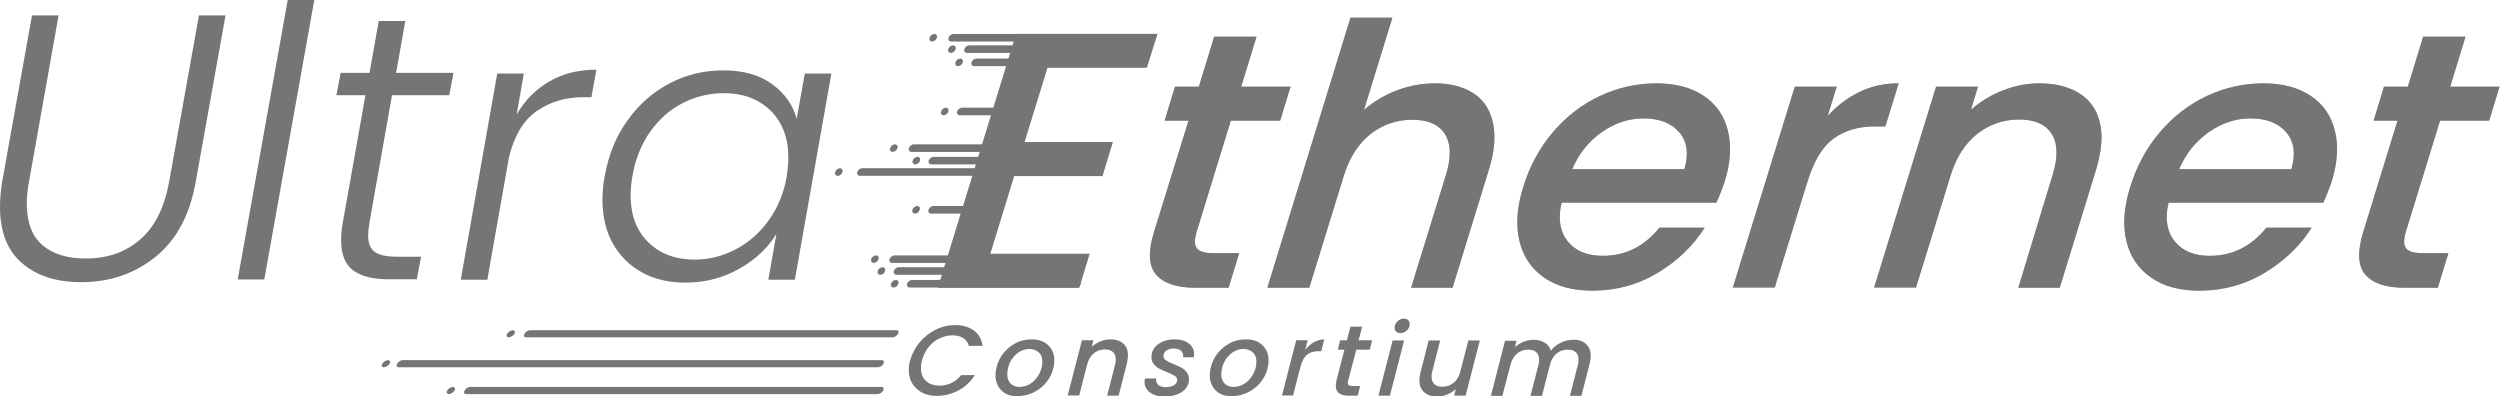 <?xml version="1.0" encoding="UTF-8"?> <svg xmlns="http://www.w3.org/2000/svg" width="246" height="39" viewBox="0 0 246 39" fill="none"><g clip-path="url(#clip0_11_2573)"><path d="M5.764 1.517L2.86 17.851C2.705 18.621 2.638 19.346 2.638 20.006C2.638 21.874 3.148 23.237 4.168 24.117C5.188 24.996 6.607 25.436 8.447 25.436C10.575 25.436 12.349 24.82 13.79 23.567C15.231 22.336 16.184 20.423 16.65 17.851L19.576 1.517H22.192L19.266 17.851C18.689 21.127 17.381 23.589 15.32 25.26C13.258 26.931 10.819 27.766 7.981 27.766C5.565 27.766 3.614 27.15 2.173 25.897C0.732 24.666 0 22.82 0 20.357C0 19.566 0.067 18.73 0.222 17.829L3.148 1.517H5.764Z" fill="#757575"></path><path d="M30.927 0L26.006 27.502H23.39L28.311 0H30.927Z" fill="#757575"></path><path d="M36.337 22.006C36.27 22.446 36.226 22.841 36.226 23.149C36.226 23.941 36.448 24.49 36.891 24.798C37.335 25.106 38.044 25.26 39.042 25.26H41.436L41.015 27.48H38.199C36.647 27.48 35.495 27.172 34.718 26.579C33.943 25.985 33.566 24.996 33.566 23.633C33.566 23.083 33.61 22.534 33.721 21.962L35.96 9.365H33.1L33.521 7.167H36.359L37.268 2.066H39.884L38.975 7.167H44.629L44.207 9.365H38.576L36.337 22.006Z" fill="#757575"></path><path d="M54.073 8.002C55.403 7.233 56.933 6.859 58.684 6.859L58.197 9.563H57.443C55.647 9.563 54.095 10.025 52.787 10.948C51.479 11.871 50.592 13.388 50.082 15.477L47.954 27.524H45.338L48.929 7.233H51.545L50.836 11.278C51.656 9.849 52.743 8.772 54.073 8.002Z" fill="#757575"></path><path d="M61.744 11.85C62.875 10.267 64.249 9.058 65.89 8.2C67.531 7.343 69.282 6.925 71.166 6.925C73.117 6.925 74.714 7.365 75.955 8.266C77.197 9.167 78.017 10.289 78.394 11.696L79.192 7.233H81.808L78.216 27.524H75.6L76.399 23.017C75.556 24.402 74.337 25.546 72.74 26.447C71.144 27.348 69.393 27.81 67.442 27.81C65.823 27.81 64.382 27.48 63.163 26.799C61.944 26.139 60.99 25.172 60.303 23.963C59.616 22.754 59.283 21.303 59.283 19.632C59.283 18.906 59.35 18.137 59.505 17.324C59.882 15.235 60.613 13.41 61.744 11.85ZM77.574 15.499C77.574 13.564 76.975 12.025 75.822 10.882C74.647 9.739 73.117 9.167 71.255 9.167C69.814 9.167 68.439 9.497 67.198 10.135C65.934 10.772 64.87 11.718 63.983 12.949C63.119 14.18 62.52 15.631 62.232 17.324C62.099 18.071 62.054 18.709 62.054 19.214C62.054 21.171 62.631 22.71 63.806 23.853C64.959 24.974 66.489 25.546 68.351 25.546C69.748 25.546 71.1 25.216 72.386 24.534C73.672 23.875 74.758 22.908 75.645 21.677C76.532 20.445 77.13 18.994 77.418 17.368C77.507 16.664 77.574 16.049 77.574 15.499Z" fill="#757575"></path><path d="M103.069 6.661L100.808 13.982H109.498L108.479 17.323H99.788L97.438 24.974H107.215L106.195 28.316H92.294L99.987 3.342H113.888L112.846 6.661H103.069Z" fill="#757575"></path><path d="M121.115 11.871L117.746 22.82C117.524 23.567 117.524 24.095 117.768 24.424C118.012 24.754 118.566 24.908 119.408 24.908H121.936L120.894 28.316H117.635C115.772 28.316 114.487 27.876 113.755 27.019C113.023 26.161 112.957 24.754 113.555 22.82L116.947 11.871H114.597L115.617 8.53H117.967L119.475 3.605H123.643L122.135 8.53H126.991L125.971 11.871H121.115Z" fill="#757575"></path><path d="M144.971 9.167C145.968 9.805 146.611 10.772 146.899 12.047C147.188 13.322 147.077 14.839 146.522 16.642L142.931 28.316H138.852L142.266 17.258C142.82 15.477 142.776 14.136 142.177 13.191C141.579 12.245 140.492 11.784 138.962 11.784C137.411 11.784 136.058 12.267 134.861 13.191C133.664 14.136 132.799 15.499 132.245 17.258L128.831 28.316H124.707L132.888 1.737H137.011L134.218 10.816C135.171 9.981 136.258 9.343 137.477 8.882C138.696 8.42 139.938 8.2 141.224 8.2C142.731 8.2 143.973 8.53 144.971 9.167Z" fill="#757575"></path><path d="M168.892 19.94H153.662C153.285 21.523 153.506 22.798 154.26 23.743C155.036 24.71 156.189 25.172 157.719 25.172C159.936 25.172 161.798 24.249 163.283 22.402H167.74C166.587 24.227 165.035 25.7 163.084 26.865C161.155 28.03 159.005 28.602 156.677 28.602C154.77 28.602 153.196 28.184 151.954 27.326C150.713 26.469 149.893 25.282 149.516 23.743C149.139 22.204 149.25 20.401 149.893 18.379C150.513 16.356 151.489 14.554 152.797 13.015C154.105 11.476 155.635 10.289 157.408 9.453C159.182 8.618 161.044 8.2 162.995 8.2C164.88 8.2 166.432 8.618 167.651 9.431C168.87 10.245 169.668 11.388 170.023 12.861C170.4 14.334 170.289 16.027 169.691 17.939C169.425 18.665 169.181 19.346 168.892 19.94ZM165.744 16.642C166.188 15.125 166.01 13.916 165.234 13.015C164.458 12.113 163.283 11.652 161.709 11.652C160.29 11.652 158.938 12.091 157.63 12.993C156.344 13.894 155.369 15.103 154.704 16.642H165.744Z" fill="#757575"></path><path d="M182.993 9.036C184.168 8.464 185.431 8.2 186.828 8.2L185.52 12.443H184.456C182.837 12.443 181.485 12.861 180.399 13.652C179.312 14.466 178.47 15.873 177.849 17.895L174.634 28.294H170.511L176.608 8.53H180.731L179.844 11.41C180.753 10.399 181.818 9.607 182.993 9.036Z" fill="#757575"></path><path d="M204.586 9.168C205.628 9.805 206.316 10.772 206.626 12.047C206.936 13.322 206.803 14.839 206.271 16.642L202.68 28.316H198.601L201.97 17.236C202.525 15.455 202.48 14.114 201.882 13.169C201.283 12.223 200.197 11.762 198.667 11.762C197.115 11.762 195.763 12.245 194.566 13.169C193.368 14.114 192.504 15.477 191.949 17.236L188.535 28.294H184.412L190.508 8.53H194.632L193.945 10.794C194.876 9.981 195.918 9.343 197.115 8.882C198.312 8.42 199.487 8.2 200.662 8.2C202.236 8.2 203.544 8.53 204.586 9.168Z" fill="#757575"></path><path d="M228.619 19.94H213.388C213.011 21.523 213.232 22.798 213.986 23.743C214.762 24.71 215.915 25.172 217.445 25.172C219.662 25.172 221.524 24.249 223.009 22.402H227.466C226.313 24.227 224.761 25.7 222.81 26.865C220.881 28.03 218.731 28.602 216.403 28.602C214.496 28.602 212.922 28.184 211.681 27.326C210.439 26.469 209.619 25.282 209.242 23.743C208.865 22.204 208.976 20.401 209.619 18.379C210.239 16.356 211.215 14.554 212.523 13.015C213.831 11.476 215.361 10.289 217.134 9.453C218.908 8.618 220.77 8.2 222.721 8.2C224.606 8.2 226.158 8.618 227.377 9.431C228.596 10.245 229.394 11.388 229.749 12.861C230.126 14.334 230.015 16.027 229.417 17.939C229.151 18.665 228.885 19.346 228.619 19.94ZM225.47 16.642C225.914 15.125 225.736 13.916 224.96 13.015C224.185 12.113 223.009 11.652 221.435 11.652C220.017 11.652 218.664 12.091 217.356 12.993C216.07 13.894 215.095 15.103 214.43 16.642H225.47Z" fill="#757575"></path><path d="M240.103 11.871L236.733 22.82C236.511 23.567 236.511 24.095 236.755 24.424C236.999 24.754 237.553 24.908 238.396 24.908H240.923L239.881 28.316H236.622C234.76 28.316 233.474 27.876 232.742 27.019C232.011 26.161 231.944 24.754 232.543 22.82L235.913 11.871H233.563L234.582 8.53H236.932L238.44 3.605H242.608L241.1 8.53H245.956L244.936 11.871H240.103Z" fill="#757575"></path><path d="M112.824 4.089H93.602C93.403 4.089 93.27 3.913 93.336 3.715C93.403 3.517 93.602 3.342 93.824 3.342H113.045C113.245 3.342 113.378 3.517 113.311 3.715C113.245 3.913 113.045 4.089 112.824 4.089Z" fill="#757575"></path><path d="M91.718 4.089C91.629 4.089 91.54 4.045 91.496 3.979C91.452 3.913 91.43 3.803 91.474 3.715C91.496 3.627 91.563 3.517 91.651 3.451C91.74 3.386 91.851 3.342 91.939 3.342C92.028 3.342 92.117 3.386 92.161 3.451C92.206 3.517 92.228 3.627 92.183 3.715C92.161 3.803 92.095 3.913 92.006 3.979C91.917 4.045 91.829 4.089 91.718 4.089Z" fill="#757575"></path><path d="M112.203 6.507H95.864C95.664 6.507 95.531 6.331 95.598 6.133C95.664 5.936 95.864 5.76 96.086 5.76H112.425C112.625 5.76 112.758 5.936 112.691 6.133C112.625 6.331 112.403 6.507 112.203 6.507Z" fill="#757575"></path><path d="M94.268 6.507C94.179 6.507 94.09 6.463 94.046 6.397C94.001 6.331 93.979 6.221 94.024 6.133C94.046 6.046 94.112 5.936 94.201 5.87C94.29 5.804 94.401 5.76 94.489 5.76C94.578 5.76 94.667 5.804 94.711 5.87C94.755 5.936 94.778 6.046 94.733 6.133C94.711 6.221 94.644 6.331 94.556 6.397C94.467 6.463 94.356 6.507 94.268 6.507Z" fill="#757575"></path><path d="M111.494 5.21H95.154C94.955 5.21 94.822 5.034 94.888 4.836C94.955 4.639 95.154 4.463 95.376 4.463H111.716C111.915 4.463 112.048 4.639 111.982 4.836C111.915 5.034 111.693 5.21 111.494 5.21Z" fill="#757575"></path><path d="M93.558 5.21C93.469 5.21 93.381 5.166 93.336 5.1C93.292 5.034 93.27 4.924 93.314 4.836C93.336 4.748 93.403 4.639 93.492 4.573C93.58 4.507 93.691 4.463 93.78 4.463C93.868 4.463 93.957 4.507 94.001 4.573C94.046 4.639 94.068 4.748 94.024 4.836C94.001 4.924 93.935 5.034 93.846 5.1C93.758 5.166 93.647 5.21 93.558 5.21Z" fill="#757575"></path><path d="M98.835 11.344H94.445C94.245 11.344 94.112 11.168 94.179 10.97C94.245 10.772 94.445 10.596 94.667 10.596H99.056C99.256 10.596 99.389 10.772 99.322 10.97C99.256 11.168 99.034 11.344 98.835 11.344Z" fill="#757575"></path><path d="M92.849 11.344C92.76 11.344 92.671 11.3 92.627 11.234C92.583 11.168 92.56 11.058 92.605 10.97C92.627 10.882 92.693 10.772 92.782 10.706C92.871 10.64 92.982 10.596 93.07 10.596C93.159 10.596 93.248 10.64 93.292 10.706C93.336 10.772 93.359 10.882 93.314 10.97C93.292 11.08 93.225 11.168 93.137 11.234C93.048 11.3 92.96 11.344 92.849 11.344Z" fill="#757575"></path><path d="M108.634 14.949H89.701C89.501 14.949 89.368 14.773 89.435 14.575C89.501 14.377 89.701 14.202 89.922 14.202H108.856C109.055 14.202 109.188 14.377 109.122 14.575C109.055 14.773 108.834 14.949 108.634 14.949Z" fill="#757575"></path><path d="M87.838 14.949C87.75 14.949 87.661 14.905 87.617 14.839C87.572 14.773 87.55 14.663 87.594 14.575C87.617 14.488 87.683 14.377 87.772 14.312C87.861 14.246 87.971 14.202 88.06 14.202C88.149 14.202 88.237 14.246 88.282 14.312C88.326 14.377 88.348 14.488 88.304 14.575C88.282 14.663 88.215 14.773 88.127 14.839C88.038 14.905 87.927 14.949 87.838 14.949Z" fill="#757575"></path><path d="M107.991 16.18H91.651C91.452 16.18 91.319 16.005 91.385 15.807C91.452 15.609 91.651 15.433 91.873 15.433H108.213C108.412 15.433 108.545 15.609 108.479 15.807C108.412 16.026 108.19 16.18 107.991 16.18Z" fill="#757575"></path><path d="M90.055 16.18C89.966 16.18 89.878 16.136 89.833 16.07C89.789 16.005 89.767 15.895 89.811 15.807C89.833 15.719 89.9 15.609 89.989 15.543C90.077 15.477 90.188 15.433 90.277 15.433C90.365 15.433 90.454 15.477 90.499 15.543C90.543 15.609 90.565 15.719 90.521 15.807C90.499 15.916 90.432 16.005 90.343 16.07C90.255 16.136 90.166 16.18 90.055 16.18Z" fill="#757575"></path><path d="M107.126 17.301H84.624C84.424 17.301 84.291 17.125 84.358 16.928C84.424 16.73 84.624 16.554 84.845 16.554H107.348C107.548 16.554 107.681 16.73 107.614 16.928C107.548 17.148 107.326 17.301 107.126 17.301Z" fill="#757575"></path><path d="M82.429 17.301C82.34 17.301 82.251 17.257 82.207 17.192C82.163 17.125 82.141 17.016 82.185 16.928C82.207 16.84 82.273 16.73 82.362 16.664C82.451 16.598 82.562 16.554 82.65 16.554C82.739 16.554 82.828 16.598 82.872 16.664C82.916 16.73 82.939 16.84 82.894 16.928C82.872 17.038 82.806 17.125 82.717 17.192C82.628 17.279 82.517 17.301 82.429 17.301Z" fill="#757575"></path><path d="M96.019 21.017H91.629C91.43 21.017 91.297 20.841 91.364 20.643C91.43 20.445 91.629 20.269 91.851 20.269H96.241C96.441 20.269 96.573 20.445 96.507 20.643C96.441 20.863 96.219 21.017 96.019 21.017Z" fill="#757575"></path><path d="M90.033 21.017C89.945 21.017 89.856 20.973 89.811 20.907C89.767 20.841 89.745 20.731 89.789 20.643C89.811 20.533 89.878 20.445 89.967 20.379C90.055 20.313 90.166 20.269 90.255 20.269C90.344 20.269 90.432 20.313 90.477 20.379C90.521 20.445 90.543 20.555 90.499 20.643C90.477 20.731 90.41 20.841 90.321 20.907C90.255 20.995 90.144 21.017 90.033 21.017Z" fill="#757575"></path><path d="M104.554 27.04H88.215C88.015 27.04 87.882 26.865 87.949 26.667C88.016 26.469 88.215 26.293 88.437 26.293H104.776C104.976 26.293 105.109 26.469 105.042 26.667C104.976 26.887 104.754 27.04 104.554 27.04Z" fill="#757575"></path><path d="M86.619 27.04C86.53 27.04 86.441 26.997 86.397 26.93C86.353 26.865 86.33 26.755 86.375 26.667C86.397 26.557 86.463 26.469 86.552 26.403C86.641 26.337 86.752 26.293 86.84 26.293C86.929 26.293 87.018 26.337 87.062 26.403C87.106 26.469 87.129 26.579 87.084 26.667C87.062 26.755 86.996 26.865 86.907 26.93C86.818 27.018 86.707 27.04 86.619 27.04Z" fill="#757575"></path><path d="M106.506 25.875H87.794C87.595 25.875 87.462 25.7 87.528 25.502C87.595 25.304 87.794 25.128 88.016 25.128H106.727C106.927 25.128 107.06 25.304 106.993 25.502C106.927 25.7 106.727 25.875 106.506 25.875Z" fill="#757575"></path><path d="M85.976 25.875C85.887 25.875 85.799 25.831 85.754 25.765C85.71 25.7 85.688 25.59 85.732 25.502C85.754 25.392 85.821 25.304 85.909 25.238C85.998 25.172 86.109 25.128 86.198 25.128C86.286 25.128 86.375 25.172 86.419 25.238C86.464 25.304 86.486 25.414 86.442 25.502C86.419 25.59 86.353 25.7 86.264 25.765C86.176 25.831 86.065 25.875 85.976 25.875Z" fill="#757575"></path><path d="M105.862 28.294H89.523C89.324 28.294 89.191 28.118 89.257 27.92C89.324 27.722 89.523 27.546 89.745 27.546H106.084C106.284 27.546 106.417 27.722 106.35 27.92C106.284 28.118 106.084 28.294 105.862 28.294Z" fill="#757575"></path><path d="M87.927 28.294C87.838 28.294 87.749 28.25 87.705 28.184C87.661 28.118 87.638 28.008 87.683 27.92C87.705 27.81 87.772 27.722 87.86 27.656C87.949 27.59 88.06 27.546 88.148 27.546C88.237 27.546 88.326 27.59 88.37 27.656C88.415 27.722 88.437 27.832 88.392 27.92C88.37 28.008 88.304 28.118 88.215 28.184C88.126 28.25 88.038 28.294 87.927 28.294Z" fill="#757575"></path><g opacity="0.5"><path d="M103.069 6.661L100.808 13.982H109.498L108.479 17.323H99.788L97.438 24.974H107.215L106.195 28.316H92.294L99.987 3.342H113.888L112.846 6.661H103.069Z" fill="#757575"></path><path d="M121.115 11.871L117.746 22.82C117.524 23.567 117.524 24.095 117.768 24.424C118.012 24.754 118.566 24.908 119.408 24.908H121.936L120.894 28.316H117.635C115.772 28.316 114.487 27.876 113.755 27.019C113.023 26.161 112.957 24.754 113.555 22.82L116.947 11.871H114.597L115.617 8.53H117.967L119.475 3.605H123.643L122.135 8.53H126.991L125.971 11.871H121.115Z" fill="#757575"></path><path d="M144.971 9.167C145.968 9.805 146.611 10.772 146.899 12.047C147.188 13.322 147.077 14.839 146.522 16.642L142.931 28.316H138.852L142.266 17.258C142.82 15.477 142.776 14.136 142.177 13.191C141.579 12.245 140.492 11.784 138.962 11.784C137.411 11.784 136.058 12.267 134.861 13.191C133.664 14.136 132.799 15.499 132.245 17.258L128.831 28.316H124.707L132.888 1.737H137.011L134.218 10.816C135.171 9.981 136.258 9.343 137.477 8.882C138.696 8.42 139.938 8.2 141.224 8.2C142.731 8.2 143.973 8.53 144.971 9.167Z" fill="#757575"></path><path d="M168.892 19.94H153.662C153.285 21.523 153.506 22.798 154.26 23.743C155.036 24.71 156.189 25.172 157.719 25.172C159.936 25.172 161.798 24.249 163.283 22.402H167.74C166.587 24.227 165.035 25.7 163.084 26.865C161.155 28.03 159.005 28.602 156.677 28.602C154.77 28.602 153.196 28.184 151.954 27.326C150.713 26.469 149.893 25.282 149.516 23.743C149.139 22.204 149.25 20.401 149.893 18.379C150.513 16.356 151.489 14.554 152.797 13.015C154.105 11.476 155.635 10.289 157.408 9.453C159.182 8.618 161.044 8.2 162.995 8.2C164.88 8.2 166.432 8.618 167.651 9.431C168.87 10.245 169.668 11.388 170.023 12.861C170.4 14.334 170.289 16.027 169.691 17.939C169.425 18.665 169.181 19.346 168.892 19.94ZM165.744 16.642C166.188 15.125 166.01 13.916 165.234 13.015C164.458 12.113 163.283 11.652 161.709 11.652C160.29 11.652 158.938 12.091 157.63 12.993C156.344 13.894 155.369 15.103 154.704 16.642H165.744Z" fill="#757575"></path><path d="M182.993 9.036C184.168 8.464 185.431 8.2 186.828 8.2L185.52 12.443H184.456C182.837 12.443 181.485 12.861 180.399 13.652C179.312 14.466 178.47 15.873 177.849 17.895L174.634 28.294H170.511L176.608 8.53H180.731L179.844 11.41C180.753 10.399 181.818 9.607 182.993 9.036Z" fill="#757575"></path><path d="M204.586 9.168C205.628 9.805 206.316 10.772 206.626 12.047C206.936 13.322 206.803 14.839 206.271 16.642L202.68 28.316H198.601L201.97 17.236C202.525 15.455 202.48 14.114 201.882 13.169C201.283 12.223 200.197 11.762 198.667 11.762C197.115 11.762 195.763 12.245 194.566 13.169C193.368 14.114 192.504 15.477 191.949 17.236L188.535 28.294H184.412L190.508 8.53H194.632L193.945 10.794C194.876 9.981 195.918 9.343 197.115 8.882C198.312 8.42 199.487 8.2 200.662 8.2C202.236 8.2 203.544 8.53 204.586 9.168Z" fill="#757575"></path><path d="M228.619 19.94H213.388C213.011 21.523 213.232 22.798 213.986 23.743C214.762 24.71 215.915 25.172 217.445 25.172C219.662 25.172 221.524 24.249 223.009 22.402H227.466C226.313 24.227 224.761 25.7 222.81 26.865C220.881 28.03 218.731 28.602 216.403 28.602C214.496 28.602 212.922 28.184 211.681 27.326C210.439 26.469 209.619 25.282 209.242 23.743C208.865 22.204 208.976 20.401 209.619 18.379C210.239 16.356 211.215 14.554 212.523 13.015C213.831 11.476 215.361 10.289 217.134 9.453C218.908 8.618 220.77 8.2 222.721 8.2C224.606 8.2 226.158 8.618 227.377 9.431C228.596 10.245 229.394 11.388 229.749 12.861C230.126 14.334 230.015 16.027 229.417 17.939C229.151 18.665 228.885 19.346 228.619 19.94ZM225.47 16.642C225.914 15.125 225.736 13.916 224.96 13.015C224.185 12.113 223.009 11.652 221.435 11.652C220.017 11.652 218.664 12.091 217.356 12.993C216.07 13.894 215.095 15.103 214.43 16.642H225.47Z" fill="#757575"></path><path d="M240.103 11.871L236.733 22.82C236.511 23.567 236.511 24.095 236.755 24.424C236.999 24.754 237.553 24.908 238.396 24.908H240.923L239.881 28.316H236.622C234.76 28.316 233.474 27.876 232.742 27.019C232.011 26.161 231.944 24.754 232.543 22.82L235.913 11.871H233.563L234.582 8.53H236.932L238.44 3.605H242.608L241.1 8.53H245.956L244.936 11.871H240.103Z" fill="#757575"></path></g><path d="M86.397 36.142H39.241C39.041 36.142 38.975 35.988 39.086 35.79C39.197 35.592 39.44 35.438 39.618 35.438H86.774C86.973 35.438 87.04 35.592 86.929 35.79C86.84 35.988 86.596 36.142 86.397 36.142Z" fill="#757575"></path><path d="M37.756 36.142C37.667 36.142 37.6 36.098 37.578 36.032C37.556 35.966 37.556 35.878 37.623 35.79C37.667 35.702 37.756 35.614 37.866 35.548C37.977 35.482 38.088 35.438 38.177 35.438C38.266 35.438 38.332 35.482 38.376 35.548C38.398 35.614 38.398 35.702 38.332 35.79C38.288 35.878 38.199 35.966 38.088 36.032C37.955 36.098 37.844 36.142 37.756 36.142Z" fill="#757575"></path><path d="M87.838 33.196H51.767C51.568 33.196 51.501 33.042 51.612 32.844C51.723 32.647 51.967 32.493 52.144 32.493H88.215C88.414 32.493 88.481 32.647 88.37 32.844C88.259 33.042 88.015 33.196 87.838 33.196Z" fill="#757575"></path><path d="M50.06 33.196C49.971 33.196 49.905 33.152 49.86 33.086C49.838 33.02 49.838 32.932 49.905 32.844C49.949 32.757 50.038 32.669 50.149 32.603C50.26 32.537 50.37 32.493 50.459 32.493C50.548 32.493 50.614 32.537 50.659 32.603C50.681 32.669 50.681 32.757 50.614 32.844C50.57 32.932 50.481 33.02 50.37 33.086C50.26 33.152 50.149 33.196 50.06 33.196Z" fill="#757575"></path><path d="M86.375 38.78H45.87C45.67 38.78 45.604 38.626 45.715 38.428C45.825 38.231 46.069 38.077 46.247 38.077H86.751C86.951 38.077 87.017 38.231 86.907 38.428C86.796 38.626 86.552 38.78 86.375 38.78Z" fill="#757575"></path><path d="M44.163 38.78C44.074 38.78 44.007 38.736 43.963 38.67C43.941 38.604 43.941 38.516 44.007 38.428C44.052 38.34 44.14 38.252 44.251 38.187C44.362 38.121 44.473 38.077 44.562 38.077C44.65 38.077 44.717 38.121 44.761 38.187C44.783 38.252 44.783 38.34 44.717 38.428C44.672 38.516 44.584 38.604 44.473 38.67C44.362 38.758 44.251 38.78 44.163 38.78Z" fill="#757575"></path><path d="M90.499 33.68C90.942 33.152 91.474 32.734 92.095 32.427C92.716 32.119 93.336 31.987 93.979 31.987C94.711 31.987 95.332 32.163 95.819 32.515C96.307 32.866 96.595 33.372 96.684 34.032H95.332C95.243 33.68 95.043 33.438 94.777 33.262C94.511 33.086 94.157 32.998 93.735 32.998C93.27 32.998 92.849 33.108 92.427 33.306C92.006 33.504 91.674 33.79 91.363 34.163C91.075 34.537 90.853 34.977 90.72 35.461C90.676 35.68 90.632 35.856 90.632 36.01C90.587 36.604 90.72 37.065 91.053 37.417C91.385 37.769 91.851 37.945 92.45 37.945C92.871 37.945 93.248 37.857 93.625 37.681C93.979 37.505 94.312 37.241 94.578 36.911H95.93C95.509 37.571 94.955 38.077 94.29 38.428C93.625 38.78 92.915 38.956 92.183 38.956C91.607 38.956 91.119 38.846 90.676 38.604C90.255 38.362 89.922 38.033 89.701 37.615C89.479 37.197 89.39 36.692 89.434 36.142C89.457 35.922 89.479 35.702 89.545 35.483C89.745 34.823 90.055 34.208 90.499 33.68Z" fill="#757575"></path><path d="M98.923 38.714C98.591 38.516 98.325 38.253 98.169 37.901C97.992 37.549 97.925 37.153 97.97 36.714C98.014 36.098 98.214 35.548 98.524 35.043C98.857 34.537 99.278 34.142 99.81 33.834C100.342 33.526 100.918 33.394 101.539 33.394C102.005 33.394 102.404 33.482 102.759 33.68C103.091 33.878 103.357 34.142 103.535 34.493C103.712 34.845 103.778 35.241 103.734 35.68C103.69 36.296 103.49 36.846 103.158 37.351C102.825 37.857 102.382 38.253 101.85 38.538C101.318 38.824 100.741 38.978 100.12 38.978C99.655 39 99.256 38.912 98.923 38.714ZM101.406 37.747C101.739 37.527 102.005 37.241 102.204 36.889C102.404 36.538 102.537 36.164 102.559 35.768C102.603 35.307 102.493 34.955 102.249 34.713C102.005 34.471 101.694 34.339 101.295 34.339C100.918 34.339 100.564 34.449 100.231 34.669C99.921 34.889 99.655 35.175 99.455 35.526C99.256 35.878 99.145 36.274 99.123 36.67C99.078 37.109 99.189 37.461 99.411 37.703C99.633 37.945 99.943 38.077 100.32 38.077C100.719 38.055 101.074 37.967 101.406 37.747Z" fill="#757575"></path><path d="M110.585 33.856C110.895 34.163 111.028 34.603 110.984 35.175C110.962 35.329 110.94 35.505 110.895 35.724L110.075 38.934H108.944L109.72 35.9C109.765 35.724 109.787 35.593 109.787 35.505C109.809 35.153 109.742 34.867 109.543 34.669C109.365 34.471 109.077 34.383 108.723 34.383C108.301 34.383 107.924 34.515 107.614 34.779C107.304 35.043 107.082 35.417 106.971 35.9V35.878L106.195 38.912H105.064L106.461 33.482H107.592L107.437 34.12C107.681 33.9 107.969 33.724 108.279 33.592C108.59 33.46 108.922 33.394 109.255 33.394C109.831 33.394 110.274 33.548 110.585 33.856Z" fill="#757575"></path><path d="M113.511 38.824C113.201 38.692 112.979 38.516 112.824 38.275C112.669 38.033 112.602 37.769 112.624 37.461C112.624 37.417 112.646 37.329 112.669 37.241H113.777C113.733 37.483 113.799 37.703 113.954 37.857C114.11 38.011 114.376 38.099 114.686 38.099C114.996 38.099 115.263 38.033 115.484 37.923C115.706 37.813 115.817 37.637 115.839 37.439C115.861 37.263 115.772 37.109 115.617 36.999C115.462 36.889 115.196 36.758 114.841 36.626C114.509 36.494 114.221 36.362 114.021 36.252C113.821 36.142 113.644 35.966 113.489 35.768C113.334 35.571 113.289 35.307 113.312 34.999C113.334 34.691 113.445 34.405 113.644 34.163C113.844 33.922 114.11 33.746 114.464 33.592C114.797 33.46 115.174 33.394 115.617 33.394C115.994 33.394 116.349 33.46 116.637 33.592C116.925 33.724 117.147 33.9 117.302 34.142C117.457 34.383 117.524 34.647 117.502 34.955C117.502 35.043 117.48 35.109 117.48 35.153H116.415C116.46 34.889 116.393 34.691 116.238 34.537C116.083 34.383 115.839 34.295 115.506 34.295C115.218 34.295 114.996 34.361 114.797 34.471C114.62 34.581 114.509 34.757 114.487 34.955C114.464 35.153 114.553 35.329 114.708 35.439C114.863 35.548 115.152 35.702 115.506 35.834C115.839 35.966 116.105 36.098 116.305 36.208C116.504 36.318 116.681 36.494 116.814 36.692C116.947 36.889 117.014 37.131 116.992 37.439C116.97 37.769 116.837 38.033 116.637 38.275C116.415 38.516 116.149 38.692 115.795 38.824C115.44 38.956 115.041 39.022 114.597 39.022C114.154 39 113.799 38.956 113.511 38.824Z" fill="#757575"></path><path d="M120.007 38.714C119.675 38.516 119.409 38.253 119.253 37.901C119.076 37.549 119.009 37.153 119.054 36.714C119.098 36.098 119.298 35.548 119.608 35.043C119.941 34.537 120.362 34.142 120.894 33.834C121.426 33.526 122.002 33.394 122.623 33.394C123.089 33.394 123.488 33.482 123.843 33.68C124.175 33.878 124.441 34.142 124.619 34.493C124.796 34.845 124.862 35.241 124.818 35.68C124.774 36.296 124.574 36.846 124.242 37.351C123.909 37.857 123.466 38.253 122.934 38.538C122.402 38.824 121.825 38.978 121.204 38.978C120.739 39 120.34 38.912 120.007 38.714ZM122.468 37.747C122.801 37.527 123.067 37.241 123.266 36.889C123.466 36.538 123.599 36.164 123.621 35.768C123.665 35.307 123.554 34.955 123.311 34.713C123.067 34.471 122.756 34.339 122.357 34.339C121.98 34.339 121.626 34.449 121.293 34.669C120.983 34.889 120.717 35.175 120.517 35.526C120.318 35.878 120.207 36.274 120.185 36.67C120.14 37.109 120.251 37.461 120.473 37.703C120.694 37.945 121.005 38.077 121.382 38.077C121.781 38.055 122.135 37.967 122.468 37.747Z" fill="#757575"></path><path d="M129.274 33.68C129.607 33.504 129.94 33.394 130.316 33.394L130.006 34.559H129.718C129.274 34.559 128.92 34.669 128.631 34.889C128.343 35.109 128.144 35.483 127.989 36.01L127.235 38.912H126.148L127.545 33.482H128.676L128.432 34.427C128.676 34.12 128.964 33.856 129.274 33.68Z" fill="#757575"></path><path d="M132.666 37.417C132.644 37.505 132.644 37.571 132.622 37.593C132.622 37.725 132.644 37.835 132.733 37.901C132.821 37.967 132.954 37.989 133.154 37.989H133.841L133.597 38.934H132.71C132.267 38.934 131.957 38.846 131.735 38.67C131.513 38.495 131.424 38.209 131.447 37.835C131.469 37.681 131.491 37.549 131.513 37.417L132.289 34.406H131.646L131.868 33.482H132.533L132.888 32.141H134.041L133.686 33.482H135.016L134.794 34.406H133.464L132.666 37.417Z" fill="#757575"></path><path d="M138.165 33.504L136.768 38.934H135.637L137.034 33.504H138.165ZM137.366 32.603C137.256 32.493 137.211 32.339 137.233 32.185C137.256 31.965 137.344 31.767 137.544 31.591C137.743 31.416 137.943 31.35 138.165 31.35C138.342 31.35 138.475 31.416 138.586 31.526C138.697 31.635 138.719 31.789 138.719 31.943C138.697 32.163 138.608 32.361 138.408 32.537C138.231 32.713 138.009 32.779 137.788 32.779C137.61 32.779 137.477 32.713 137.366 32.603Z" fill="#757575"></path><path d="M145.614 33.504L144.217 38.934H143.086L143.241 38.297C142.998 38.517 142.731 38.692 142.399 38.824C142.066 38.956 141.756 39.022 141.446 39.022C140.869 39.022 140.426 38.868 140.093 38.56C139.783 38.253 139.628 37.813 139.672 37.242C139.694 37.088 139.716 36.912 139.761 36.692L140.581 33.504H141.712L140.936 36.538C140.891 36.714 140.869 36.846 140.869 36.934C140.847 37.285 140.914 37.571 141.113 37.769C141.29 37.967 141.579 38.055 141.933 38.055C142.355 38.055 142.709 37.923 143.02 37.681C143.33 37.439 143.552 37.088 143.685 36.604L144.483 33.504H145.614Z" fill="#757575"></path><path d="M156.1 33.878C156.41 34.185 156.565 34.625 156.521 35.197C156.499 35.351 156.477 35.527 156.432 35.746L155.612 38.956H154.481L155.257 35.922C155.302 35.746 155.324 35.614 155.324 35.527C155.346 35.175 155.28 34.889 155.08 34.691C154.903 34.493 154.614 34.405 154.26 34.405C153.838 34.405 153.462 34.537 153.151 34.801C152.841 35.065 152.619 35.439 152.508 35.922L151.732 38.956H150.602L151.378 35.922C151.422 35.746 151.444 35.614 151.444 35.527C151.466 35.175 151.4 34.889 151.2 34.691C151.023 34.493 150.735 34.405 150.38 34.405C149.959 34.405 149.582 34.537 149.271 34.801C148.961 35.065 148.739 35.439 148.629 35.922V35.9L147.83 38.956H146.7L148.096 33.526H149.227L149.072 34.164C149.316 33.944 149.582 33.768 149.914 33.636C150.225 33.504 150.557 33.438 150.89 33.438C151.333 33.438 151.688 33.526 151.998 33.724C152.309 33.9 152.508 34.164 152.597 34.515C152.841 34.185 153.173 33.922 153.572 33.724C153.972 33.526 154.371 33.438 154.77 33.438C155.324 33.394 155.767 33.57 156.1 33.878Z" fill="#757575"></path></g><defs><clipPath id="clip0_11_2573"><rect width="246" height="39" fill="white"></rect></clipPath></defs></svg> 